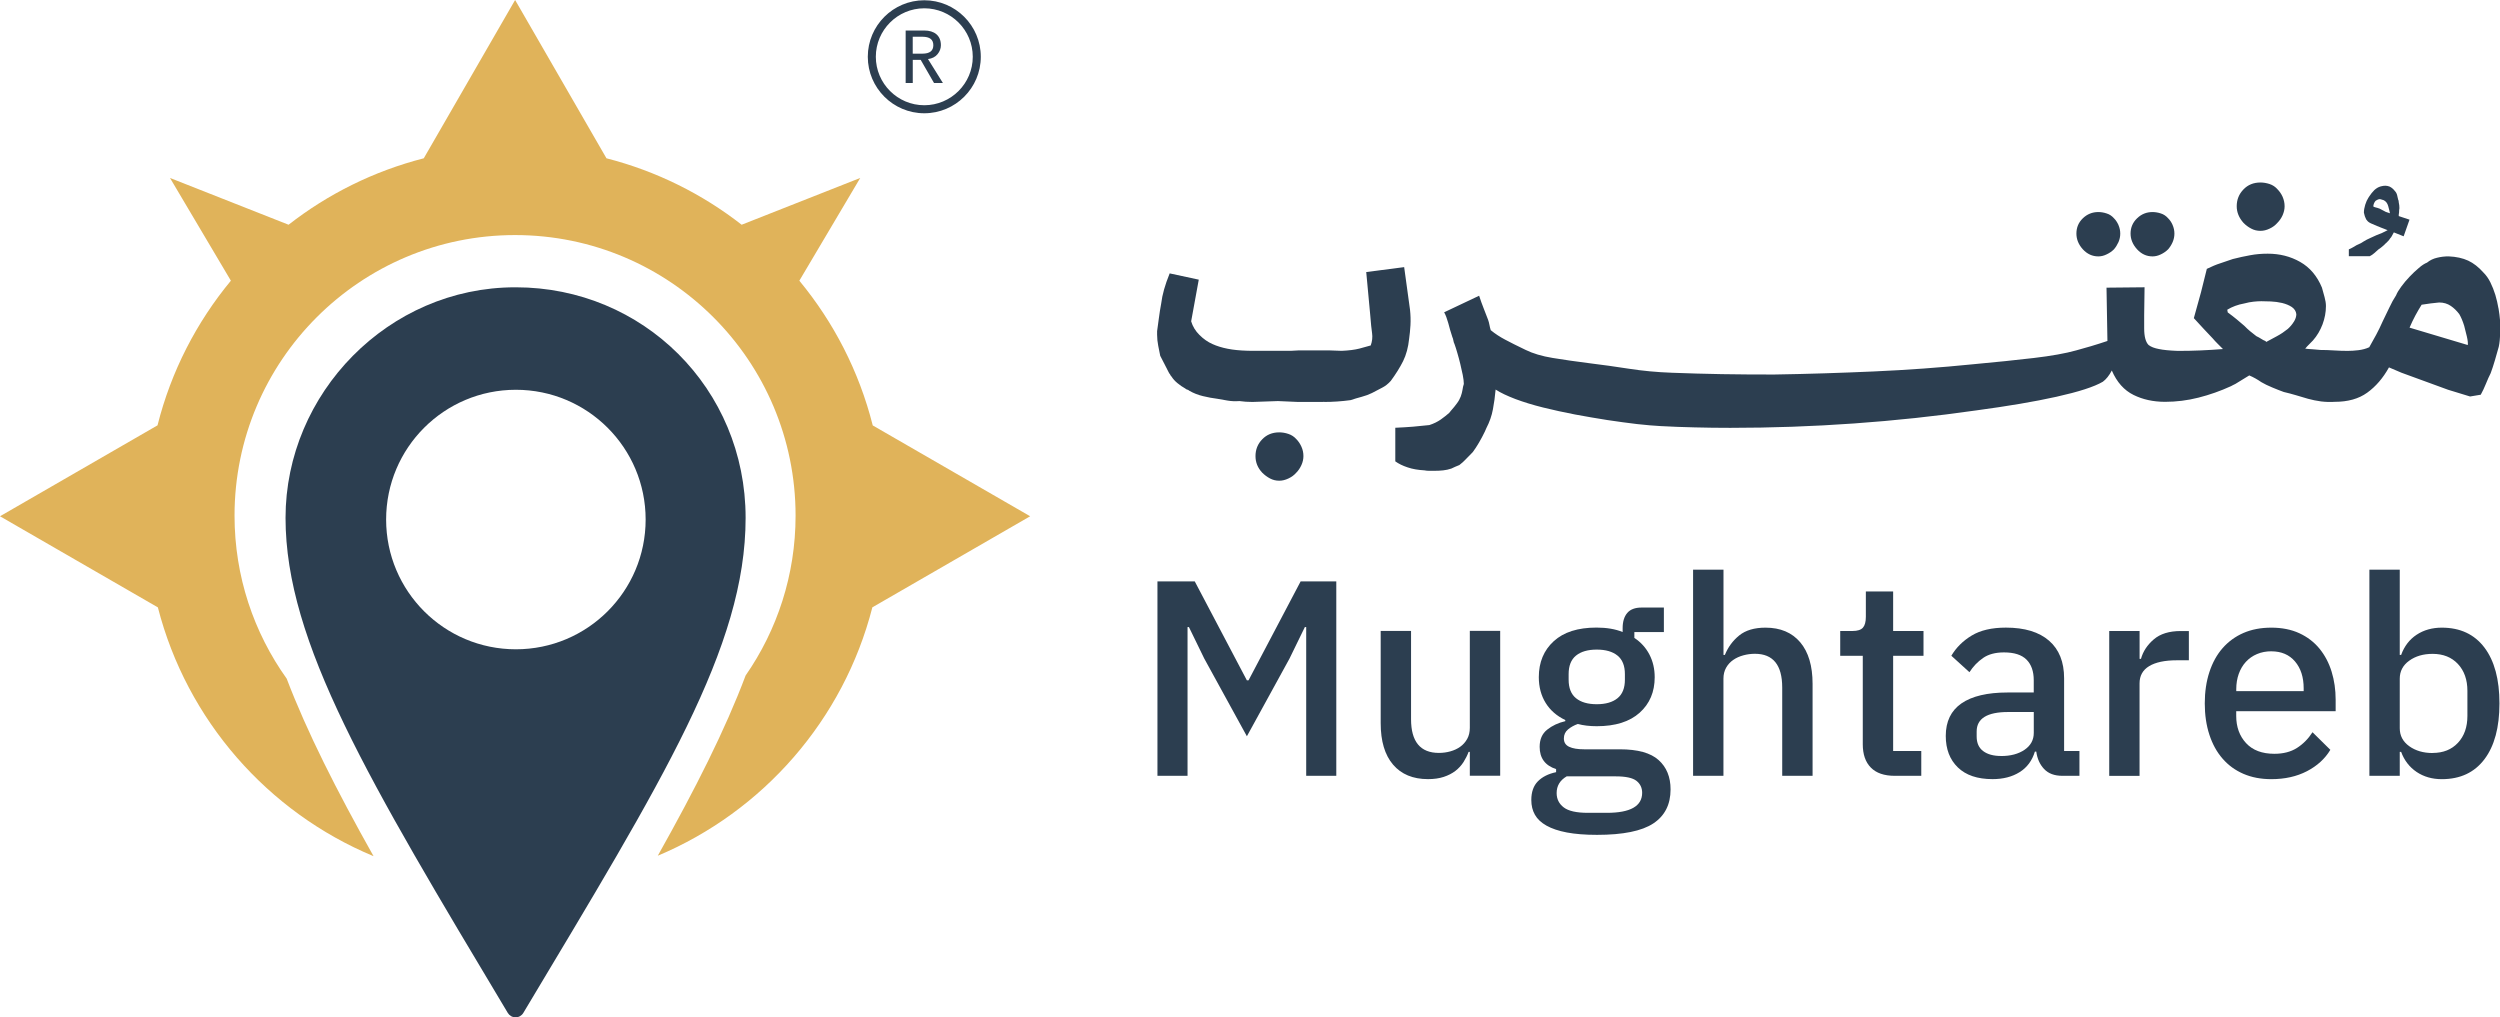 <?xml version="1.0" encoding="UTF-8"?>
<svg id="Layer_2" data-name="Layer 2" xmlns="http://www.w3.org/2000/svg" viewBox="0 0 650.44 264.69">
  <defs>
    <style>
      .cls-1 {
        fill: #2c3e50;
      }

      .cls-2 {
        fill: #e0b35a;
      }
    </style>
  </defs>
  <g id="Layer_1-2" data-name="Layer 1">
    <g>
      <path class="cls-2" d="M227.06,110.68v-.02c-3.54-14.04-10.16-26.82-19.09-37.63l15.84-26.73-30.85,12.17c-10.25-8-22.17-13.95-35.15-17.28h-.02L134.02,0l-23.77,41.19h-.02c-12.98,3.33-24.9,9.28-35.15,17.28l-30.85-12.17,15.84,26.73c-8.94,10.81-15.55,23.57-19.08,37.61v.02L0,134.32l41.08,23.71v.02c7.53,29.32,28.57,53.25,56.11,64.71-9.67-17.22-17.3-32.29-22.6-46.19-8.54-11.96-13.57-26.59-13.57-42.41,0-40.31,32.69-73,72.99-73s72.98,32.69,72.98,73c0,15.46-4.8,29.79-13,41.59-5.3,14.1-13.02,29.38-22.85,46.89,27.4-11.51,48.33-35.36,55.82-64.6v-.02l41.06-23.7-40.97-23.64Z"/>
      <path class="cls-1" d="M134.22,74.75h-.17c-33,0-59.76,27.56-59.76,59.99s21.63,68.29,57.82,128.79c.43.71,1.18,1.15,2,1.15.85.02,1.62-.43,2.05-1.15,36.19-60.5,57.83-95.08,57.83-128.79s-26.76-59.99-59.77-59.99ZM134.22,168.93c-18.65,0-33.76-15.11-33.76-33.76s15.11-33.76,33.76-33.76,33.76,15.11,33.76,33.76-15.11,33.76-33.76,33.76Z"/>
      <path class="cls-1" d="M240.52,7.94c2.53,0,4.28,1.27,4.28,3.82,0,.83-.29,1.62-.87,2.33-.58.71-1.41,1.14-2.47,1.27h-.02l3.88,6.23h-2.31l-3.47-6.02h-2.06v6.02h-1.85V7.94h4.9ZM239.98,13.96c1.91,0,2.85-.73,2.85-2.2s-.94-2.2-2.85-2.2h-2.51v4.4h2.51Z"/>
      <path class="cls-1" d="M240.48,29.47c-8.1,0-14.7-6.59-14.7-14.7S232.37.07,240.48.07s14.7,6.59,14.7,14.7-6.59,14.7-14.7,14.7ZM240.48,2.16c-6.95,0-12.61,5.66-12.61,12.61s5.66,12.61,12.61,12.61,12.61-5.66,12.61-12.61-5.66-12.61-12.61-12.61Z"/>
      <path class="cls-1" d="M339.85,163.15h-.36l-3.99,8.19-11.09,20.22-11.09-20.22-3.99-8.19h-.36v38.7h-7.83v-50.58h9.71l13.55,25.73h.44l13.55-25.73h9.28v50.58h-7.83v-38.7Z"/>
      <path class="cls-1" d="M382.39,195.61h-.29c-.34.92-.79,1.81-1.34,2.68-.56.87-1.26,1.63-2.1,2.28-.85.65-1.86,1.17-3.04,1.56-1.18.39-2.55.58-4.09.58-3.91,0-6.95-1.26-9.09-3.77-2.15-2.51-3.22-6.11-3.22-10.8v-23.99h7.9v22.97c0,5.85,2.42,8.77,7.25,8.77,1.01,0,2-.13,2.97-.4.97-.27,1.82-.66,2.57-1.2.75-.53,1.35-1.21,1.81-2.03.46-.82.69-1.79.69-2.9v-25.22h7.9v37.68h-7.9v-6.23Z"/>
      <path class="cls-1" d="M434.64,205.4c0,3.91-1.5,6.86-4.49,8.84-3,1.98-7.88,2.97-14.64,2.97-3.09,0-5.71-.21-7.86-.62-2.15-.41-3.91-1-5.29-1.78-1.38-.77-2.38-1.72-3.01-2.83-.63-1.11-.94-2.39-.94-3.84,0-2.08.57-3.7,1.7-4.85,1.14-1.16,2.72-1.96,4.75-2.39v-.8c-2.85-.92-4.28-2.85-4.28-5.8,0-1.93.65-3.42,1.96-4.46,1.3-1.04,2.87-1.78,4.71-2.21v-.29c-2.22-1.06-3.93-2.55-5.11-4.46-1.18-1.91-1.78-4.14-1.78-6.7,0-3.86,1.29-6.98,3.88-9.35,2.58-2.37,6.29-3.55,11.12-3.55,2.66,0,4.93.39,6.81,1.16v-1.01c0-1.69.4-3.01,1.2-3.95s2.04-1.41,3.73-1.41h5.8v6.38h-7.68v1.52c1.69,1.11,2.99,2.55,3.91,4.31.92,1.76,1.38,3.73,1.38,5.91,0,3.82-1.3,6.9-3.91,9.24s-6.33,3.51-11.16,3.51c-1.84,0-3.48-.19-4.93-.58-.97.34-1.81.81-2.54,1.41-.72.6-1.09,1.39-1.09,2.36,0,1.02.46,1.74,1.38,2.17.92.44,2.22.65,3.91.65h9.28c4.64,0,8,.93,10.07,2.79,2.08,1.86,3.12,4.41,3.12,7.65ZM427.25,206.27c0-1.3-.5-2.34-1.49-3.12-.99-.77-2.79-1.16-5.4-1.16h-12.75c-1.74,1.02-2.61,2.46-2.61,4.35,0,1.55.62,2.79,1.85,3.73,1.23.94,3.32,1.41,6.27,1.41h4.93c6.14,0,9.2-1.74,9.2-5.22ZM415.44,183.22c2.32,0,4.12-.52,5.4-1.56,1.28-1.04,1.92-2.64,1.92-4.82v-1.45c0-2.17-.64-3.78-1.92-4.82-1.28-1.04-3.08-1.56-5.4-1.56s-4.12.52-5.4,1.56c-1.28,1.04-1.92,2.64-1.92,4.82v1.45c0,2.17.64,3.78,1.92,4.82,1.28,1.04,3.08,1.56,5.4,1.56Z"/>
      <path class="cls-1" d="M440.51,148.22h7.9v22.18h.36c.82-2.03,2.07-3.72,3.73-5.07,1.67-1.35,3.95-2.03,6.85-2.03,3.86,0,6.87,1.27,9.02,3.8,2.15,2.54,3.22,6.15,3.22,10.83v23.91h-7.9v-22.97c0-5.84-2.37-8.77-7.1-8.77-1.01,0-2.02.13-3.01.4-.99.27-1.87.66-2.64,1.2-.77.53-1.39,1.21-1.85,2.03-.46.82-.69,1.76-.69,2.83v25.29h-7.9v-53.63Z"/>
      <path class="cls-1" d="M492.98,201.85c-2.75,0-4.83-.71-6.23-2.14-1.4-1.42-2.1-3.44-2.1-6.05v-23.04h-5.87v-6.45h3.19c1.3,0,2.21-.29,2.72-.87s.76-1.52.76-2.83v-6.59h7.1v10.29h7.9v6.45h-7.9v24.78h7.32v6.45h-6.88Z"/>
      <path class="cls-1" d="M536.6,201.85c-2.08,0-3.67-.59-4.78-1.78-1.11-1.18-1.79-2.69-2.03-4.53h-.36c-.72,2.37-2.05,4.16-3.99,5.36-1.93,1.21-4.28,1.81-7.03,1.81-3.91,0-6.92-1.01-9.02-3.04-2.1-2.03-3.15-4.76-3.15-8.19,0-3.77,1.36-6.59,4.09-8.48,2.73-1.88,6.73-2.83,11.99-2.83h6.81v-3.19c0-2.32-.63-4.11-1.88-5.36-1.26-1.26-3.21-1.88-5.87-1.88-2.22,0-4.03.48-5.43,1.45-1.4.97-2.59,2.2-3.55,3.7l-4.71-4.28c1.26-2.13,3.02-3.88,5.29-5.25,2.27-1.38,5.24-2.07,8.91-2.07,4.88,0,8.62,1.14,11.23,3.41,2.61,2.27,3.91,5.53,3.91,9.78v18.91h3.99v6.45h-4.42ZM520.66,196.7c2.46,0,4.49-.54,6.09-1.63,1.59-1.09,2.39-2.55,2.39-4.38v-5.44h-6.67c-5.46,0-8.19,1.69-8.19,5.07v1.3c0,1.69.57,2.96,1.7,3.8,1.13.85,2.69,1.27,4.67,1.27Z"/>
      <path class="cls-1" d="M548.77,201.85v-37.68h7.9v7.25h.36c.53-1.93,1.64-3.62,3.33-5.07,1.69-1.45,4.03-2.17,7.03-2.17h2.1v7.61h-3.12c-3.14,0-5.54.51-7.21,1.52-1.67,1.01-2.5,2.51-2.5,4.49v24.06h-7.9Z"/>
      <path class="cls-1" d="M590.95,202.72c-2.71,0-5.12-.46-7.25-1.38s-3.94-2.23-5.43-3.95c-1.5-1.71-2.64-3.79-3.44-6.23-.8-2.44-1.2-5.16-1.2-8.15s.4-5.71,1.2-8.15c.8-2.44,1.94-4.52,3.44-6.23,1.5-1.71,3.31-3.03,5.43-3.95s4.54-1.38,7.25-1.38,5.18.48,7.28,1.45c2.1.97,3.85,2.31,5.25,4.02,1.4,1.72,2.45,3.71,3.15,5.98.7,2.27,1.05,4.71,1.05,7.32v2.97h-25.87v1.22c0,2.88.86,5.24,2.57,7.09,1.71,1.85,4.17,2.77,7.35,2.77,2.32,0,4.28-.5,5.87-1.51,1.59-1.01,2.95-2.38,4.06-4.1l4.64,4.58c-1.4,2.33-3.43,4.18-6.09,5.56-2.66,1.38-5.75,2.07-9.28,2.07ZM590.95,169.45c-1.35,0-2.6.24-3.73.72-1.14.48-2.1,1.16-2.9,2.03-.8.87-1.41,1.91-1.85,3.12-.43,1.21-.65,2.54-.65,3.99v.51h17.54v-.73c0-2.9-.75-5.23-2.25-6.99-1.5-1.76-3.55-2.64-6.16-2.64Z"/>
      <path class="cls-1" d="M616.46,148.22h7.9v22.18h.36c.82-2.27,2.16-4.02,4.02-5.25,1.86-1.23,4.05-1.85,6.56-1.85,4.78,0,8.48,1.73,11.09,5.18,2.61,3.45,3.91,8.3,3.91,14.53s-1.3,11.08-3.91,14.53c-2.61,3.45-6.3,5.18-11.09,5.18-2.51,0-4.7-.63-6.56-1.88-1.86-1.26-3.2-2.99-4.02-5.22h-.36v6.23h-7.9v-53.63ZM632.91,195.9c2.75,0,4.95-.88,6.59-2.64,1.64-1.76,2.46-4.09,2.46-6.99v-6.52c0-2.9-.82-5.23-2.46-6.99-1.64-1.76-3.84-2.64-6.59-2.64-2.42,0-4.45.59-6.09,1.78-1.64,1.18-2.46,2.74-2.46,4.67v12.9c0,1.93.82,3.49,2.46,4.67,1.64,1.18,3.67,1.78,6.09,1.78Z"/>
      <path class="cls-1" d="M365.33,69.5l1.52,11.07c.15,1.4.19,2.74.12,4.02-.08,1.28-.19,2.47-.35,3.55-.23,2.25-.76,4.19-1.57,5.83-.82,1.63-1.88,3.34-3.2,5.13-.7.78-1.44,1.36-2.21,1.75-.78.39-1.67.86-2.68,1.4-.78.39-1.67.72-2.68.99-1.01.27-1.98.56-2.91.87-1.16.16-2.31.27-3.44.35-1.13.08-2.27.12-3.44.12v-.12l-.12.12h-6.64l-5.24-.23-6.64.23c-.62,0-1.21-.02-1.75-.06-.54-.04-1.09-.1-1.63-.17-1.09.08-2.1.04-3.03-.12-.93-.15-1.83-.31-2.68-.47-1.24-.15-2.51-.39-3.79-.7-1.28-.31-2.47-.78-3.55-1.4-.16-.15-.33-.25-.52-.29-.19-.04-.37-.13-.52-.29-.7-.39-1.38-.85-2.04-1.4-.66-.54-1.18-1.13-1.57-1.75-.16-.16-.25-.29-.29-.41-.04-.12-.14-.25-.29-.41-.39-.78-.78-1.53-1.16-2.27-.39-.74-.78-1.49-1.17-2.27-.16-.78-.33-1.65-.52-2.62-.19-.97-.29-1.92-.29-2.86v-.93c.15-1.09.31-2.23.47-3.44.15-1.2.35-2.43.58-3.67.15-1.24.41-2.49.76-3.73.35-1.24.83-2.64,1.46-4.19l7.57,1.63-1.98,10.84c.39,1.32,1.11,2.51,2.16,3.55,1.05,1.05,2.19,1.85,3.44,2.39.16.08.29.14.41.17.12.04.25.1.41.17,1.24.47,2.64.82,4.19,1.05,1.55.23,3.45.35,5.71.35h9.55l2.21-.12h7.69l3.38.12c1.86-.08,3.4-.27,4.6-.58,1.2-.31,2.19-.58,2.97-.82.39-1.09.5-2.16.35-3.2-.16-1.05-.31-2.58-.47-4.6l-1.05-11.3,9.9-1.28ZM326.65,118.67c0-1.71.58-3.17,1.75-4.37,1.16-1.21,2.64-1.81,4.43-1.81.78,0,1.57.13,2.39.41.81.27,1.49.72,2.04,1.34.54.54.99,1.2,1.34,1.98.35.78.52,1.59.52,2.45,0,.78-.17,1.55-.52,2.33-.35.78-.8,1.44-1.34,1.98-.54.62-1.22,1.13-2.04,1.51-.82.39-1.61.58-2.39.58-.86,0-1.65-.19-2.39-.58-.74-.39-1.42-.89-2.04-1.51-1.17-1.24-1.75-2.68-1.75-4.31Z"/>
      <path class="cls-1" d="M565.27,58.55c-.3-.7-.7-1.29-1.17-1.75-.54-.62-1.19-1.05-1.91-1.27-.74-.24-1.47-.36-2.15-.36-1.57,0-2.9.54-4.03,1.63s-1.69,2.42-1.69,3.97c0,1.47.56,2.84,1.69,4.09,1.13,1.23,2.46,1.85,4.03,1.85.68,0,1.41-.16,2.15-.52.72-.34,1.37-.79,1.91-1.33.46-.54.87-1.17,1.17-1.87.3-.7.46-1.43.46-2.21s-.16-1.51-.46-2.21ZM551.18,58.55c-.32-.7-.7-1.29-1.17-1.75-.54-.62-1.19-1.05-1.93-1.27-.72-.24-1.45-.36-2.15-.36-1.55,0-2.9.54-4.03,1.63s-1.67,2.42-1.67,3.97c0,1.47.54,2.84,1.67,4.09,1.13,1.23,2.48,1.85,4.03,1.85.7,0,1.43-.16,2.15-.52.74-.34,1.39-.79,1.93-1.33.46-.54.85-1.17,1.17-1.87.3-.7.46-1.43.46-2.21s-.16-1.51-.46-2.21Z"/>
      <path class="cls-1" d="M650.04,80.23c-.2-1.17-.46-2.34-.81-3.5-.36-1.17-.79-2.25-1.29-3.26s-1.11-1.87-1.81-2.56c-1.25-1.41-2.56-2.44-3.97-3.1-1.39-.64-3.1-1.03-5.11-1.11-1.03,0-2.01.12-2.98.36-.97.22-1.85.64-2.62,1.27-.62.24-1.35.7-2.15,1.41-.83.68-1.61,1.45-2.4,2.27-.78.8-1.49,1.67-2.15,2.56-.66.89-1.11,1.65-1.35,2.27-.62.93-1.21,2.01-1.79,3.26-.58,1.25-1.15,2.42-1.69,3.5-.54,1.23-1.11,2.4-1.69,3.48-.58,1.09-1.19,2.17-1.81,3.26-.85.4-1.79.64-2.8.77-1.01.12-1.93.18-2.8.18-1.17,0-2.36-.04-3.6-.12-1.25-.08-2.42-.12-3.5-.12-.7-.08-1.37-.14-2.03-.18-.66-.04-1.31-.08-1.93-.16.32-.4.62-.74.95-1.05.3-.32.64-.66,1.05-1.07,1.09-1.23,1.91-2.64,2.5-4.19.58-1.55.89-3.14.89-4.77,0-.7-.12-1.47-.36-2.34-.22-.85-.46-1.67-.68-2.46-1.25-3.02-3.14-5.25-5.66-6.68-2.54-1.45-5.35-2.15-8.45-2.15-1.55,0-3.06.12-4.55.4-1.47.26-2.98.6-4.53.99-1.09.38-2.17.76-3.26,1.11-1.09.34-2.25.85-3.5,1.45l-1.51,6.06-1.87,6.76c.87.93,1.69,1.85,2.52,2.74.81.89,1.61,1.73,2.38,2.52.38.46.83.93,1.29,1.39l1.39,1.39c-2.01.16-3.97.28-5.88.36-1.87.08-3.8.12-5.78.12h-.1c-2.13-.08-3.76-.24-4.89-.48-1.17-.22-2.07-.56-2.7-1.05-.76-.76-1.15-2.21-1.15-4.31v-3.48l.1-7.23-9.9.1.24,13.87c-1.39.46-2.82.93-4.25,1.35-1.45.42-2.74.78-3.91,1.11-2.72.76-6.4,1.43-11.01,1.97-4.63.54-9.88,1.09-15.8,1.63-8.62.87-17.21,1.49-25.81,1.87-8.58.38-17.21.66-25.93.8-4.65,0-9.2-.02-13.63-.1-4.43-.08-8.74-.2-12.92-.36-3.97-.14-7.71-.5-11.25-1.05s-6.86-1.01-9.96-1.39c-3.72-.46-7.01-.95-9.84-1.41-2.84-.46-5.17-1.17-7.05-2.09-2.25-1.09-4.05-1.97-5.35-2.68-1.33-.7-2.58-1.51-3.74-2.46-.14-.46-.26-.93-.34-1.39-.08-.46-.2-.89-.34-1.29-.4-1.01-.78-2.01-1.17-3.02-.4-1.01-.79-2.09-1.17-3.26l-9.1,4.31c.4.7.74,1.63,1.07,2.8.3,1.17.64,2.38,1.05,3.6.14.32.24.62.28.93.04.32.14.62.3.95.22.62.48,1.39.74,2.33.28.93.52,1.87.76,2.84.22.99.44,1.93.64,2.86.18.95.28,1.71.28,2.33-.16.46-.26.97-.34,1.51-.08.54-.24,1.13-.46,1.75-.24.62-.56,1.23-1.01,1.81-.42.58-.91,1.19-1.45,1.79-.16.16-.26.28-.28.36-.04.08-.14.18-.3.34-.62.54-1.33,1.11-2.15,1.69-.83.58-1.81,1.07-2.98,1.45-1.39.16-2.8.3-4.25.42-1.43.12-2.96.2-4.61.28v8.74c.87.62,1.93,1.15,3.22,1.57,1.27.44,2.74.68,4.37.77.38.08.79.12,1.23.12h1.33c.87,0,1.63-.04,2.33-.12.7-.08,1.39-.22,2.09-.46.3-.16.64-.32.99-.46.36-.16.72-.32,1.11-.46.62-.46,1.21-1.01,1.75-1.59.54-.56,1.13-1.17,1.75-1.79,1.09-1.49,2.13-3.26,3.14-5.35l.36-.83c.85-1.63,1.43-3.28,1.73-4.95.32-1.65.54-3.36.7-5.13,1.31.85,3.02,1.65,5.13,2.46,2.17.81,4.57,1.55,7.23,2.21,2.64.66,5.39,1.25,8.27,1.81,2.86.52,5.68,1.03,8.43,1.45,2.76.42,5.35.76,7.75,1.05,2.42.26,4.43.44,6.06.52,2.96.16,5.92.28,8.92.34,2.98.08,6.08.12,9.26.12,21.52,0,42.88-1.51,64.09-4.55,8.07-1.09,15-2.25,20.79-3.54,5.78-1.29,9.8-2.58,12.06-3.91.85-.62,1.63-1.59,2.33-2.92,1.31,3.04,3.2,5.15,5.66,6.36,2.4,1.19,5.09,1.77,8.09,1.79h.12c2.9,0,5.8-.36,8.68-1.09,2.92-.74,5.72-1.73,8.45-2.98.14-.08.34-.18.56-.3.24-.1.44-.2.58-.28.62-.38,1.23-.76,1.81-1.11.58-.34,1.19-.72,1.81-1.11,1.09.46,2.13,1.05,3.14,1.75.79.46,1.73.93,2.86,1.39s2.11.87,2.98,1.17c1.01.24,2.05.5,3.14.83,1.09.3,2.13.62,3.14.93,1.09.3,2.23.54,3.44.7,1.21.14,2.4.18,3.54.1,3.42,0,6.24-.78,8.45-2.38,2.21-1.59,4.11-3.78,5.66-6.58l3.26,1.39,12.12,4.43,5.72,1.75,2.78-.46c.48-.87.93-1.81,1.35-2.86.42-1.05.83-1.95,1.23-2.74.38-1.01.74-2.13,1.11-3.38.34-1.25.66-2.4.99-3.48.24-1.09.34-2.23.34-3.44v-3.44c-.08-.93-.2-1.97-.4-3.14ZM596.8,83.71c-.42.7-.97,1.33-1.57,1.87-.87.7-1.79,1.33-2.8,1.87s-1.95,1.05-2.8,1.51l-.24-.24c-.38-.14-.74-.34-1.11-.58-.34-.22-.74-.46-1.23-.68-.6-.48-1.15-.91-1.63-1.29-.46-.38-.97-.85-1.51-1.41-.62-.54-1.27-1.11-1.97-1.67-.7-.58-1.49-1.19-2.34-1.81l-.12-.7c.62-.38,1.31-.72,2.05-.99.72-.28,1.53-.48,2.38-.64.87-.24,1.65-.38,2.4-.46.72-.08,1.41-.12,2.03-.12s1.43.02,2.46.06c1.01.04,1.99.18,2.96.4.97.24,1.81.58,2.52,1.05.68.48,1.09,1.09,1.17,1.87,0,.62-.22,1.29-.64,1.97ZM626.91,85.24c.46-1.09.97-2.13,1.51-3.16.54-1.01,1.09-1.93,1.63-2.8.87-.14,1.63-.26,2.34-.34s1.43-.16,2.21-.24c1.17,0,2.17.3,3.04.89.85.58,1.59,1.31,2.21,2.15.46.79.89,1.79,1.27,3.02.24.87.46,1.79.7,2.8.24,1.03.3,1.75.24,2.21l-15.16-4.53Z"/>
      <path class="cls-1" d="M593.88,51.2c-.34-.76-.81-1.43-1.35-1.97-.54-.62-1.21-1.07-2.03-1.35-.81-.26-1.61-.4-2.38-.4-1.79,0-3.28.6-4.43,1.81-1.17,1.21-1.75,2.66-1.75,4.37,0,1.55.58,3,1.75,4.31.6.62,1.29,1.13,2.03,1.51.74.4,1.53.58,2.4.58.76,0,1.57-.18,2.38-.58.83-.38,1.49-.89,2.03-1.51.54-.54,1.01-1.21,1.35-1.97.34-.79.52-1.55.52-2.34,0-.85-.18-1.67-.52-2.46Z"/>
      <path class="cls-1" d="M618.67,58.89c-.68-.28-1.27-.54-1.78-.76-.51-.23-.88-.51-1.1-.85-.11-.11-.18-.21-.21-.3-.03-.09-.07-.18-.13-.3-.11-.23-.2-.45-.25-.68-.06-.23-.11-.45-.17-.68,0-.62.11-1.3.34-2.04.23-.74.51-1.36.85-1.87l.17-.26c.4-.62.85-1.19,1.36-1.7.11-.11.2-.18.25-.21.06-.03.11-.07.17-.13.45-.34.96-.57,1.53-.68.68-.17,1.33-.14,1.95.09l.17.08c.45.23.88.59,1.27,1.1.28.28.48.65.59,1.1.11.45.2.82.25,1.1.11.17.17.43.17.76.06.28.1.54.13.76.03.23.04.48.04.76-.06.28-.08.55-.08.81s-.03.52-.09.81v.42l2.8.93-1.53,4.33-2.55-1.02c-.23.45-.4.76-.51.93-.11.23-.25.42-.42.59-.17.28-.35.52-.55.72-.2.2-.41.41-.64.64-.11.06-.18.11-.21.17-.03.06-.07.11-.13.17-.28.23-.54.44-.76.64-.23.2-.48.38-.76.55-.4.34-.76.67-1.1.98-.34.31-.74.58-1.19.81h-5.44v-1.78c.4-.17.76-.35,1.1-.55.34-.2.65-.38.93-.55.23-.11.41-.2.55-.25.14-.06.33-.14.55-.26.34-.23.57-.37.68-.42.28-.17.58-.34.89-.51.31-.17.61-.31.89-.42.57-.28,1.09-.52,1.57-.72.48-.2.95-.38,1.4-.55.57-.28,1.07-.54,1.53-.76-.11-.06-.25-.11-.42-.17-.17-.06-.31-.11-.42-.17-.28-.11-.58-.23-.89-.34-.31-.11-.58-.23-.81-.34ZM620.79,55.15c.17.06.34.11.51.17.17.06.34.11.51.17-.11-.57-.27-1.2-.47-1.91-.2-.71-.58-1.2-1.15-1.49-.23-.06-.5-.14-.81-.25-.31-.11-.75.03-1.32.42-.34.4-.54.88-.59,1.44.11.11.31.2.59.26.28.06.65.17,1.1.34.17.11.41.24.72.38.31.14.61.3.89.47Z"/>
    </g>
  </g>
</svg>